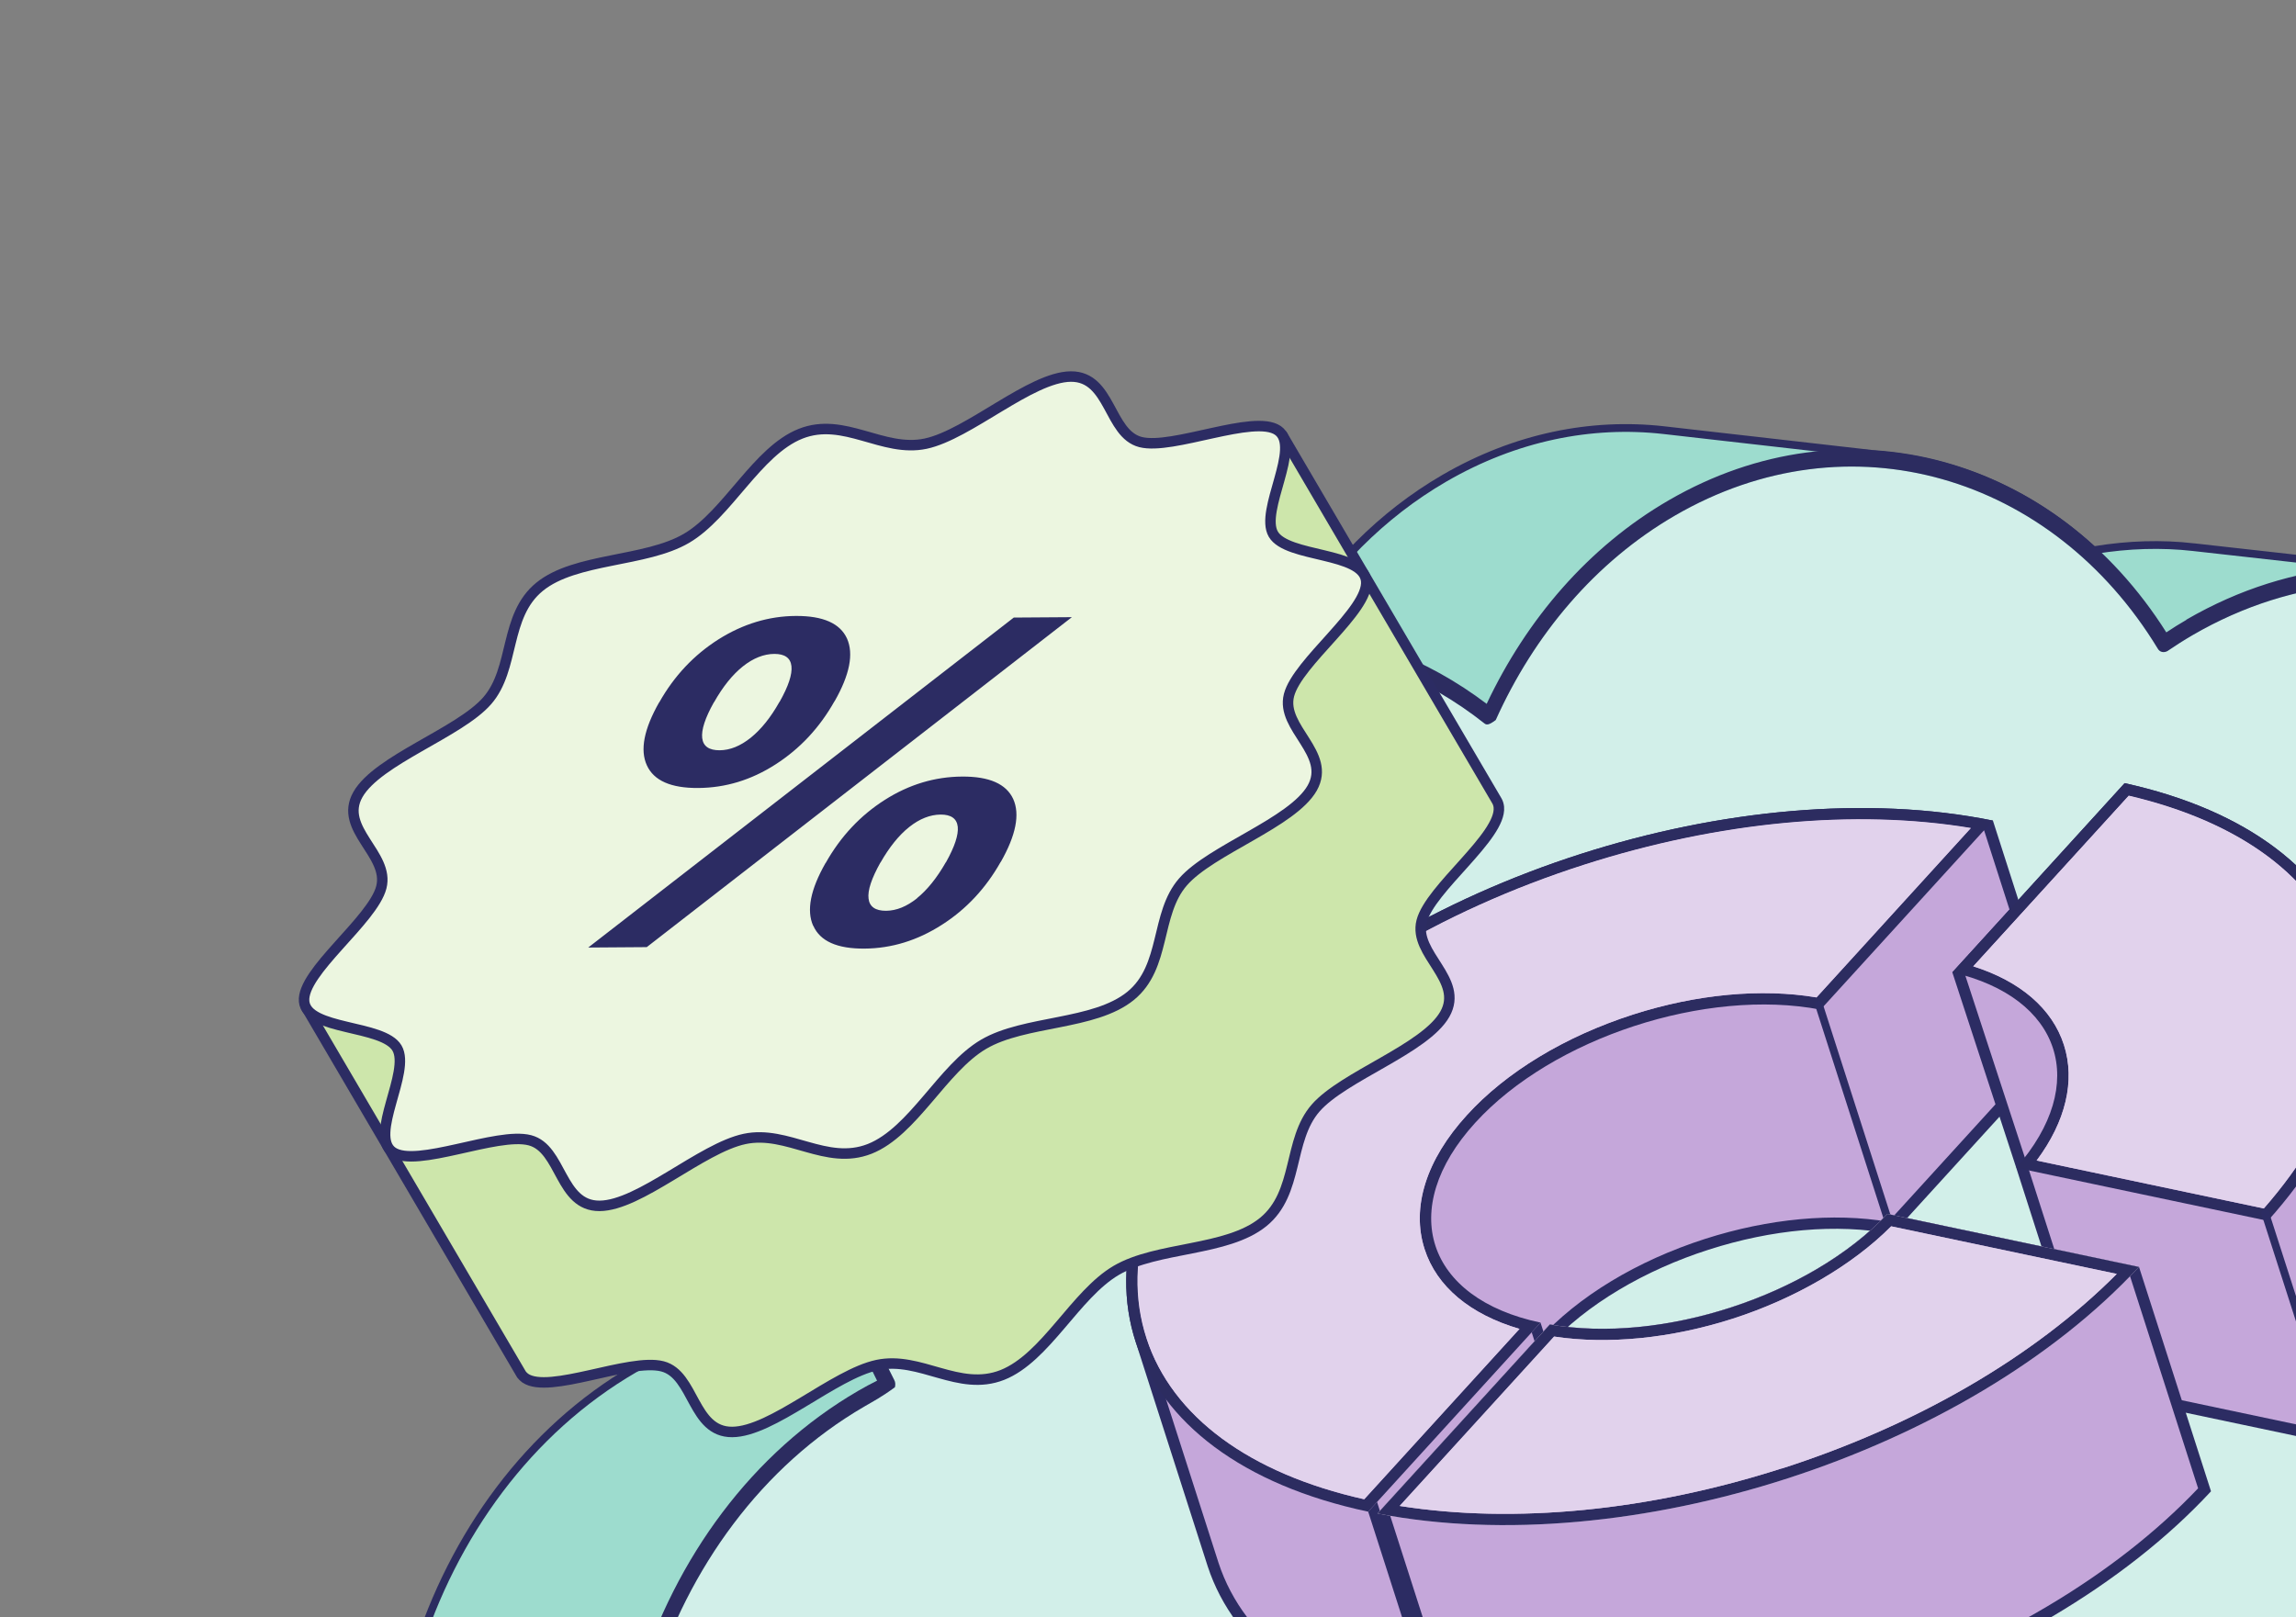<svg width="203" height="143" viewBox="0 0 203 143" fill="none" xmlns="http://www.w3.org/2000/svg">
<rect x="0" y="0" width="203" height="143" fill="#808080" stroke="none"/>
<path d="M57.838 119.709L57.832 119.697C57.447 118.933 57.082 118.152 56.747 117.357L56.42 116.554C47.757 95.146 55.89 69.002 74.54 58.176L74.539 58.176C81.164 54.335 88.249 52.944 94.971 53.684L94.972 53.684L113.89 55.806L114.105 55.83L114.22 55.646C117.617 50.162 122.159 45.511 127.695 42.297C133.993 38.64 140.704 37.317 147.1 38.038L147.101 38.038L147.102 38.038C147.104 38.038 147.107 38.039 147.111 38.039C147.118 38.04 147.129 38.041 147.143 38.043C147.171 38.046 147.213 38.051 147.268 38.057C147.377 38.07 147.538 38.088 147.744 38.111C148.157 38.158 148.751 38.226 149.474 38.309C150.92 38.473 152.885 38.696 154.958 38.933C159.023 39.396 163.506 39.906 165.328 40.116L165.357 40.142L165.466 40.152L167.142 40.323C173.641 41.052 179.839 43.875 184.955 48.551L185.077 48.662L185.241 48.636C188.163 48.159 191.086 48.062 193.947 48.386L193.947 48.387L213.63 50.591L213.628 50.609C213.634 50.609 213.64 50.609 213.646 50.61L213.646 50.611C225.956 51.871 237.257 60.305 242.877 74.193C251.54 95.6 243.408 121.745 224.757 132.571L107.339 200.76C100.904 204.489 94.066 205.798 87.503 205.305L87.499 205.305L86.79 205.251C86.59 205.232 86.425 205.215 86.294 205.199C86.163 205.184 86.066 205.171 86.002 205.162C85.971 205.158 85.948 205.155 85.933 205.152C85.926 205.151 85.92 205.15 85.917 205.149C85.915 205.149 85.914 205.149 85.914 205.149L85.894 205.146L66.886 203.011L66.316 202.941C54.354 201.385 43.45 193.01 37.964 179.451C29.3 158.044 37.418 131.906 56.063 121.065L56.065 121.064C56.61 120.743 57.154 120.456 57.691 120.187L57.975 120.046L57.838 119.709Z" fill="#9DDCCE" stroke="#2C2C60" stroke-width="0.686" stroke-miterlimit="10"/>
<path d="M243.107 106.944C246.305 96.674 246.161 85.137 241.959 74.732C237.729 64.34 230.269 57.069 221.554 53.706C212.854 50.336 202.926 50.897 193.857 56.161C193.1 56.603 192.369 57.068 191.635 57.567C191.323 57.745 190.96 57.675 190.782 57.362C181.457 42.016 163.492 36.645 148.077 45.596C141.039 49.682 135.633 56.133 132.242 63.67C131.615 64.143 131.431 64.101 131.266 63.984C120.994 55.85 107.191 54.373 94.928 61.49C85.86 66.753 79.347 75.746 76.156 85.996C72.958 96.267 73.102 107.804 77.303 118.208C77.841 119.529 78.424 120.797 79.053 122.014C79.164 122.203 79.18 122.448 79.121 122.673C77.949 123.534 77.188 123.928 76.431 124.37C67.363 129.633 60.864 138.62 57.665 148.891C54.481 159.156 54.611 170.698 58.812 181.103C63.042 191.495 70.517 198.76 79.218 202.13C87.926 205.479 97.846 204.938 106.909 199.66L224.326 131.471C233.395 126.207 239.902 117.2 243.092 106.95" fill="#D2EFE9"/>
<path d="M193.303 54.8C212.116 43.88 234.447 52.494 243.167 74.043C251.888 95.592 243.716 121.926 224.902 132.846L107.484 201.035C88.671 211.955 66.341 203.341 57.62 181.792C48.899 160.243 57.072 133.909 75.885 122.989C76.439 122.663 76.989 122.372 77.546 122.095C77.028 121.068 76.546 120.009 76.123 118.926C67.402 97.377 75.574 71.043 94.388 60.123C106.855 52.89 120.87 54.23 131.443 62.242C134.983 54.743 140.462 48.347 147.528 44.249C163.336 35.071 181.741 40.414 191.534 55.922C192.113 55.535 192.712 55.157 193.323 54.808L193.309 54.814L193.303 54.8ZM243.107 106.947C246.306 96.677 246.161 85.14 241.96 74.735C237.73 64.343 230.269 57.072 221.555 53.708C212.855 50.339 202.926 50.9 193.858 56.164C193.101 56.606 192.37 57.071 191.636 57.57C191.323 57.747 190.96 57.678 190.783 57.365C181.458 42.019 163.493 36.647 148.078 45.599C141.04 49.685 135.634 56.135 132.243 63.673C131.615 64.146 131.431 64.104 131.266 63.987C120.995 55.852 107.192 54.376 94.928 61.492C85.86 66.756 79.347 75.749 76.157 85.999C72.958 96.27 73.103 107.807 77.304 118.211C77.841 119.532 78.425 120.8 79.054 122.017C79.164 122.206 79.18 122.451 79.121 122.675C77.949 123.537 77.189 123.93 76.432 124.372C67.363 129.636 60.864 138.623 57.666 148.894C54.481 159.158 54.612 170.701 58.813 181.106C63.043 191.498 70.518 198.763 79.218 202.132C87.927 205.482 97.847 204.941 106.909 199.663L224.327 131.474C233.395 126.21 239.903 117.203 243.093 106.953" fill="#2C2C60"/>
<g clip-path="url(#clip0_151_1217)">
<path d="M127.159 152.972C116.662 150.68 109.602 145.501 107.258 138.359L100.895 118.527C98.539 111.316 101.259 102.936 108.566 94.922C115.944 86.833 127.077 80.108 139.903 75.993C152.729 71.877 165.19 70.907 175.811 72.992L182.001 92.285L167.145 108.579C162.302 107.71 156.54 108.222 150.908 110.029C144.978 111.932 139.838 115.043 136.424 118.79C132.955 122.597 131.662 126.635 132.795 130.135C133.864 133.467 136.996 135.918 141.628 137.084L127.156 152.962L127.159 152.972Z" fill="#C5A7DA"/>
<path d="M140.054 76.466C152.401 72.505 164.934 71.428 175.423 73.43L181.434 92.165L166.962 108.042C162.093 107.224 156.369 107.756 150.756 109.556C144.75 111.483 139.52 114.644 136.054 118.46C132.462 122.411 131.125 126.609 132.319 130.298C133.379 133.602 136.339 136.077 140.712 137.358L126.983 152.423C116.829 150.147 110.005 145.111 107.74 138.216L101.374 118.373C99.075 111.342 101.768 103.138 108.939 95.262C116.262 87.232 127.305 80.557 140.054 76.466ZM139.751 75.519C127.365 79.493 115.878 86.165 108.196 94.592C100.514 103.018 98.102 111.602 100.416 118.681L106.782 138.523C109.105 145.598 116.137 151.152 127.335 153.521L142.573 136.802C132.442 134.665 129.858 126.744 136.797 119.13C140.266 115.323 145.468 112.307 151.062 110.513C156.656 108.718 162.356 108.174 167.331 109.125L182.568 92.406L176.202 72.564C165.072 70.309 151.983 71.595 139.751 75.519Z" fill="#2C2C63"/>
<path d="M139.751 75.519C127.365 79.493 115.878 86.165 108.196 94.592C100.514 103.018 98.102 111.602 100.416 118.681C102.739 125.756 109.771 131.31 120.969 133.679L136.206 116.96C126.076 114.823 123.492 106.902 130.431 99.288C137.282 91.765 150.866 87.344 160.964 89.283L176.202 72.564C165.072 70.309 151.983 71.595 139.751 75.519ZM160.596 88.2C155.727 87.382 150.003 87.913 144.389 89.714C138.384 91.641 133.154 94.802 129.688 98.618C126.092 102.559 124.768 106.764 125.953 110.456C127.016 113.769 129.973 116.235 134.345 117.515L120.617 132.581C110.463 130.305 103.639 125.269 101.37 118.364C99.072 111.333 101.765 103.129 108.936 95.252C116.262 87.232 127.305 80.557 140.054 76.466C151.951 72.649 164.012 71.515 174.257 73.219L160.599 88.21L160.596 88.2Z" fill="#2C2C60"/>
<path d="M160.596 88.2C155.727 87.382 150.003 87.913 144.39 89.714C138.384 91.641 133.154 94.802 129.688 98.618C126.092 102.56 124.769 106.764 125.953 110.456C127.016 113.769 129.973 116.235 134.346 117.516L120.617 132.581C110.463 130.305 103.639 125.269 101.371 118.364C99.073 111.333 101.765 103.129 108.936 95.252C116.262 87.232 127.305 80.557 140.055 76.466C151.951 72.65 164.012 71.516 174.257 73.22L160.599 88.21L160.596 88.2Z" fill="#E1D2EC"/>
<path d="M167.331 109.126L160.825 88.848" stroke="#2C2C63" stroke-width="0.686" stroke-linecap="round" stroke-linejoin="round"/>
<path d="M135.425 117.817L135.777 118.915L136.895 122.399L141.439 136.561L127.765 151.567L123.251 137.499L122.103 133.921L121.751 132.823L120.969 133.679L127.335 153.521L142.573 136.803L136.206 116.96L135.425 117.817Z" fill="#2C2C63"/>
<path d="M185.023 122.682L178.744 103.114L173.181 86.104L188.025 69.804C198.302 72.135 205.226 77.285 207.537 84.322L213.9 104.155C216.201 111.196 213.642 119.388 206.697 127.244L185.02 122.672L185.023 122.682Z" fill="#C5A7DA"/>
<path d="M188.191 70.356C198.138 72.678 204.823 77.675 207.058 84.476L213.424 104.318C215.649 111.122 213.196 119.051 206.511 126.698L185.41 122.244L179.22 102.951L173.745 86.216L188.191 70.356ZM187.848 69.255L172.614 85.983L178.265 103.267L184.632 123.11L206.876 127.803C214.343 119.466 216.668 111.004 214.382 104.011L208.015 84.169C205.72 77.178 198.83 71.673 187.848 69.255Z" fill="#2C2C63"/>
<path d="M187.848 69.255L172.614 85.983C182.279 88.218 184.779 95.842 178.265 103.267L200.51 107.961C207.977 99.624 210.301 91.162 208.015 84.169C205.72 77.178 198.83 71.673 187.848 69.255ZM200.148 106.865L180.067 102.627C182.645 99.168 183.499 95.574 182.481 92.403C181.455 89.203 178.624 86.77 174.462 85.453L188.213 70.36C198.151 72.684 204.835 77.682 207.07 84.482C209.295 91.286 206.842 99.215 200.157 106.862L200.148 106.865Z" fill="#2C2C60"/>
<path d="M200.148 106.865L180.067 102.627C182.645 99.168 183.499 95.574 182.481 92.403C181.455 89.203 178.625 86.77 174.462 85.453L188.214 70.36C198.151 72.684 204.836 77.681 207.07 84.482C209.296 91.286 206.842 99.215 200.157 106.862L200.148 106.865Z" fill="#E1D2EC"/>
<path d="M164.059 150.164C151.684 154.135 139.09 155.221 128.547 153.247L122.36 133.963L137.213 117.66C141.971 118.43 147.579 117.895 153.048 116.14C158.517 114.385 163.636 111.406 167.041 107.892L188.731 112.47L194.918 131.754C187.534 139.626 176.591 146.154 164.062 150.174L164.059 150.164Z" fill="#C5A7DA"/>
<path d="M167.205 108.434L188.337 112.889L194.345 131.614C187.043 139.314 176.252 145.72 163.905 149.682C151.558 153.643 139.333 154.694 128.932 152.8L122.921 134.065L137.4 118.175C142.174 118.898 147.763 118.337 153.194 116.595C158.625 114.852 163.744 111.905 167.202 108.425M166.878 107.349C163.407 111.021 158.347 113.918 152.896 115.667C147.446 117.415 141.931 117.974 137.031 117.124L121.793 133.842L128.16 153.685C139.199 155.823 152.126 154.526 164.215 150.647C176.303 146.769 187.786 140.182 195.462 131.903L195.485 131.875L189.122 112.042L166.878 107.349Z" fill="#2C2C63"/>
<path d="M189.12 112.032L189.109 112.036L189.124 112.044L189.12 112.032Z" fill="#E1D2EC"/>
<path d="M137.031 117.124L121.793 133.842C143.999 138.151 173.847 128.512 189.109 112.036L166.878 107.349C160.03 114.589 146.954 118.847 137.031 117.124ZM157.542 129.849C145.817 133.61 133.903 134.771 123.754 133.171L137.406 118.194C142.181 118.917 147.769 118.356 153.2 116.613C158.631 114.871 163.75 111.924 167.208 108.444L187.152 112.653C179.875 119.969 169.432 126.044 157.545 129.858L157.542 129.849Z" fill="#E1D2EC"/>
<path d="M137.031 117.124L121.793 133.842C143.999 138.151 173.847 128.512 189.109 112.036L166.878 107.349C160.03 114.589 146.954 118.847 137.031 117.124ZM157.542 129.849C145.817 133.61 133.903 134.771 123.754 133.171L137.406 118.194C142.181 118.917 147.769 118.356 153.2 116.613C158.631 114.871 163.75 111.924 167.208 108.444L187.152 112.653C179.875 119.969 169.432 126.044 157.545 129.858L157.542 129.849Z" fill="#2C2C60"/>
<path d="M157.54 129.849C145.816 133.611 133.901 134.771 123.753 133.172L137.404 118.194C142.179 118.917 147.768 118.356 153.199 116.614C158.63 114.871 163.748 111.924 167.207 108.444L187.151 112.654C179.874 119.969 169.431 126.045 157.543 129.859L157.54 129.849Z" fill="#E1D2EC"/>
<path d="M206.557 126.808L200.291 107.31" stroke="#2C2C63" stroke-width="0.686" stroke-linecap="round" stroke-linejoin="round"/>
</g>
<path d="M132.346 70.82C132.444 70.988 132.498 71.172 132.52 71.374C132.764 73.972 126.45 78.545 125.693 81.471C124.945 84.393 129.482 86.612 127.746 89.683C126.003 92.758 118.786 95.152 116.32 97.984C113.846 100.822 114.852 105.488 111.687 108.064C108.47 110.681 102.326 110.21 98.695 112.339C95.064 114.469 92.466 120.065 88.62 121.59C84.769 123.106 81.376 119.904 77.561 120.712C73.747 121.519 68.265 126.615 64.738 126.63C61.215 126.654 61.403 121.567 58.574 120.829C55.656 120.068 48.538 123.328 46.434 121.865C46.303 121.769 46.196 121.66 46.105 121.542L27.082 89.102L113.389 38.492L132.346 70.82Z" fill="#CDE6AB" stroke="#2C2C63" stroke-width="0.927" stroke-linejoin="round"/>
<path d="M116.018 69.689C114.27 72.756 107.054 75.15 104.592 77.99C102.118 80.828 103.124 85.494 99.959 88.07C96.742 90.687 90.598 90.216 86.967 92.346C83.336 94.475 80.738 100.072 76.892 101.596C73.041 103.112 69.648 99.911 65.834 100.718C62.019 101.526 56.537 106.621 53.01 106.636C49.487 106.66 49.675 101.573 46.846 100.835C43.928 100.075 36.81 103.334 34.706 101.871C32.601 100.407 36.331 94.781 35.102 92.685C33.873 90.59 27.141 91.152 26.889 88.559C26.645 85.961 32.959 81.388 33.715 78.462C34.471 75.535 29.906 73.322 31.646 70.26C33.395 67.192 40.611 64.799 43.077 61.966C45.551 59.128 44.546 54.462 47.711 51.886C50.876 49.31 57.067 49.732 60.698 47.603C64.329 45.474 66.939 39.88 70.785 38.356C74.631 36.831 78.029 40.041 81.844 39.233C85.654 38.418 91.148 33.326 94.679 33.298C98.214 33.278 98.013 38.361 100.838 39.091C103.663 39.821 110.87 36.605 112.983 38.063C115.088 39.527 111.353 45.145 112.582 47.241C113.811 49.336 120.54 48.787 120.792 51.38C121.036 53.978 114.721 58.551 113.965 61.477C113.217 64.399 117.754 66.618 116.018 69.689Z" fill="#ECF6E0" stroke="#2C2C63" stroke-width="0.927" stroke-miterlimit="10" stroke-linecap="round"/>
<path d="M57.193 67.68C56.57 66.325 56.937 64.476 58.268 62.127L58.284 62.117C59.606 59.772 61.349 57.923 63.517 56.544C65.683 55.178 67.972 54.48 70.373 54.469C72.774 54.459 74.281 55.123 74.891 56.474C75.488 57.822 75.129 59.666 73.794 62.008L73.778 62.017C72.452 64.375 70.709 66.224 68.561 67.602C66.414 68.98 64.141 69.667 61.731 69.683C59.322 69.698 57.815 69.034 57.197 67.688L57.193 67.68ZM66.38 65.237C67.29 64.499 68.139 63.453 68.911 62.076L68.927 62.067C69.708 60.685 70.057 59.631 69.975 58.905C69.893 58.179 69.383 57.823 68.461 57.826C67.539 57.83 66.595 58.2 65.68 58.93C64.764 59.66 63.913 60.719 63.132 62.101L63.116 62.11C62.344 63.487 62.003 64.537 62.084 65.263C62.171 65.997 62.689 66.348 63.624 66.348C64.554 66.34 65.456 65.972 66.38 65.237ZM52.018 83.784L89.632 54.612L94.77 54.577L57.182 83.755L52.023 83.792L52.018 83.784ZM71.895 81.866C71.294 80.51 71.653 78.665 72.988 76.324L73.004 76.314C74.33 73.957 76.073 72.108 78.225 70.738C80.378 69.368 82.655 68.688 85.064 68.673C87.474 68.657 88.973 69.326 89.586 70.665C90.191 72.008 89.824 73.857 88.493 76.206L88.477 76.216C87.155 78.561 85.417 80.418 83.264 81.788C81.117 83.165 78.832 83.871 76.423 83.886C74.014 83.902 72.515 83.233 71.908 81.869L71.895 81.866ZM81.075 79.428C81.985 78.69 82.837 77.632 83.622 76.258L83.638 76.248C84.411 74.871 84.752 73.822 84.68 73.112C84.598 72.386 84.088 72.029 83.165 72.033C82.235 72.041 81.3 72.407 80.384 73.137C79.469 73.867 78.625 74.921 77.851 76.277L77.835 76.287C77.06 77.677 76.702 78.735 76.792 79.457C76.874 80.183 77.397 80.542 78.332 80.542C79.262 80.534 80.164 80.166 81.087 79.431L81.075 79.428Z" fill="#2C2C63"/>
<defs>
<clipPath id="clip0_151_1217">
<rect width="113" height="79" fill="white" transform="translate(91.531 90.99) rotate(-17.788)"/>
</clipPath>
</defs>
</svg>
